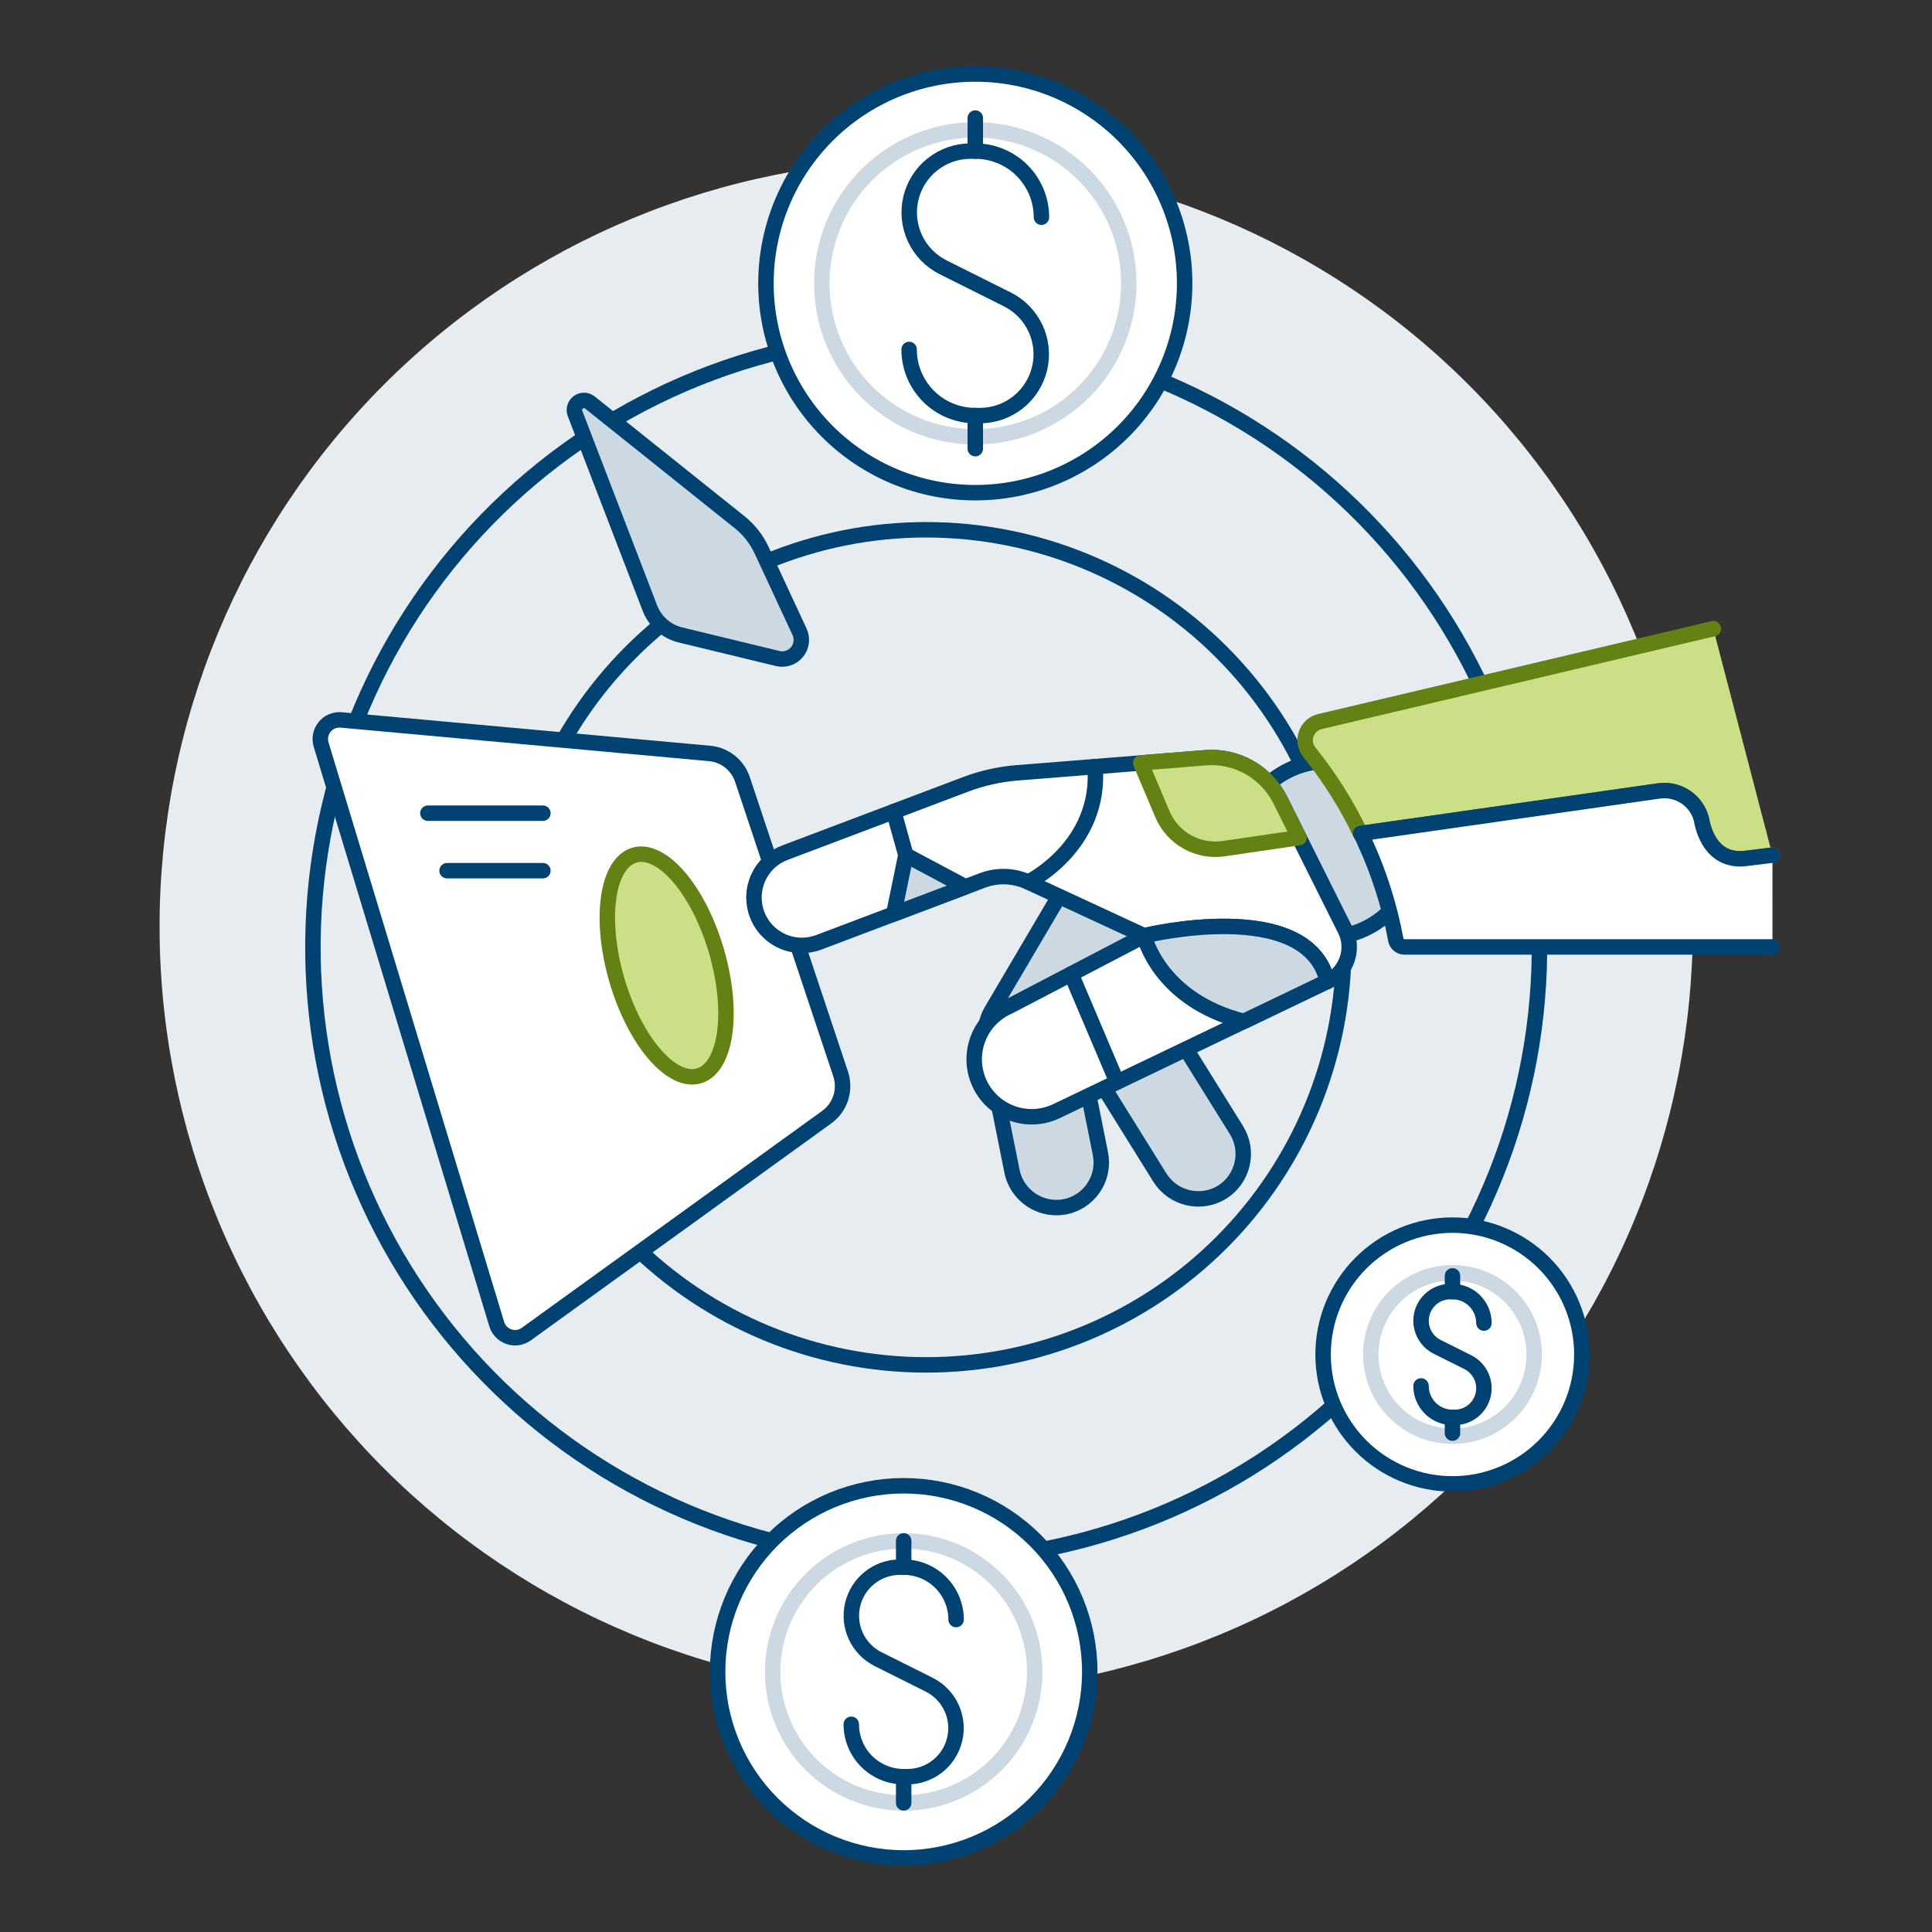 <?xml version="1.0" encoding="UTF-8"?>
<svg xmlns="http://www.w3.org/2000/svg" width="500" height="500" viewBox="0 0 500 500" fill="none">
  <rect x="0" y="0" width="500" height="500" fill="#333333" stroke="none"/>
  <g id="money-ai-4-12">
    <path id="Vector" d="M41.298 239.773C41.298 265.827 46.43 291.626 56.4 315.697C66.371 339.768 80.985 361.639 99.408 380.063C117.831 398.486 139.702 413.1 163.773 423.07C187.844 433.041 213.644 438.173 239.698 438.173C265.752 438.173 291.551 433.041 315.622 423.07C339.693 413.1 361.565 398.486 379.988 380.063C398.411 361.639 413.025 339.768 422.996 315.697C432.966 291.626 438.098 265.827 438.098 239.773C438.098 187.154 417.195 136.69 379.988 99.483C342.781 62.275 292.317 41.373 239.698 41.373C187.079 41.373 136.615 62.275 99.408 99.483C62.201 136.69 41.298 187.154 41.298 239.773Z" fill="#E7ECF1"></path>
    <path id="Vector_2" d="M203.232 399.643C223.518 404.432 244.548 405.178 265.122 401.839C285.696 398.501 305.411 391.142 323.141 380.185C340.871 369.227 356.269 354.884 368.457 337.975C380.644 321.066 389.381 301.923 394.17 281.637C398.959 261.352 399.705 240.322 396.366 219.748C393.028 199.174 385.669 179.459 374.711 161.729C363.754 143.998 349.411 128.6 332.502 116.413C315.593 104.226 296.45 95.488 276.164 90.7C255.879 85.911 234.848 85.164 214.274 88.503C193.7 91.842 173.986 99.2 156.255 110.158C138.525 121.116 123.127 135.459 110.94 152.367C98.752 169.276 90.015 188.42 85.226 208.705C80.438 228.991 79.691 250.021 83.03 270.595C86.369 291.169 93.727 310.884 104.685 328.614C115.643 346.344 129.985 361.742 146.894 373.93C163.803 386.117 182.947 394.854 203.232 399.643Z" stroke="#004272" stroke-width="4" stroke-linecap="round" stroke-linejoin="round"></path>
    <path id="Vector_3" d="M131.635 245.169C131.635 273.829 143.02 301.316 163.286 321.581C183.552 341.847 211.038 353.233 239.698 353.233C268.358 353.233 295.845 341.847 316.111 321.581C336.377 301.316 347.762 273.829 347.762 245.169C347.762 216.509 336.377 189.022 316.111 168.757C295.845 148.491 268.358 137.105 239.698 137.105C211.038 137.105 183.552 148.491 163.286 168.757C143.02 189.022 131.635 216.509 131.635 245.169Z" stroke="#004272" stroke-width="4" stroke-linecap="round" stroke-linejoin="round"></path>
    <path id="Vector_4" d="M88.304 186.318C87.495 186.244 86.68 186.37 85.93 186.685C85.181 187 84.521 187.495 84.008 188.124C83.494 188.754 83.144 189.501 82.986 190.298C82.829 191.096 82.87 191.919 83.106 192.697L128.554 342.682C128.784 343.438 129.19 344.129 129.74 344.696C130.291 345.263 130.968 345.691 131.717 345.943C132.466 346.195 133.264 346.265 134.045 346.147C134.826 346.028 135.568 345.725 136.208 345.262L213.951 289.119C215.663 287.882 216.936 286.131 217.584 284.12C218.231 282.109 218.22 279.944 217.552 277.94L192.147 201.729C191.537 199.9 190.407 198.288 188.895 197.091C187.383 195.894 185.556 195.163 183.635 194.989L88.304 186.318Z" fill="white" stroke="#004272" stroke-width="4" stroke-linecap="round" stroke-linejoin="round"></path>
    <path id="Vector_5" d="M159.643 253.636C161.858 261.212 165.338 268.081 169.32 272.733C173.302 277.384 177.459 279.436 180.876 278.437C184.293 277.439 186.69 273.472 187.54 267.409C188.391 261.345 187.625 253.683 185.411 246.106C183.196 238.53 179.715 231.661 175.734 227.01C171.752 222.358 167.595 220.306 164.178 221.305C160.761 222.303 158.364 226.27 157.513 232.334C156.663 238.397 157.429 246.059 159.643 253.636Z" fill="#CBDF86" stroke="#648213" stroke-width="4" stroke-linecap="round" stroke-linejoin="round"></path>
    <path id="Vector_6" d="M110.738 210.454H140.498" stroke="#004272" stroke-width="4" stroke-linecap="round" stroke-linejoin="round"></path>
    <path id="Vector_7" d="M115.698 225.334H140.498" stroke="#004272" stroke-width="4" stroke-linecap="round" stroke-linejoin="round"></path>
    <path id="Vector_8" d="M152.68 104.176C152.254 103.835 151.729 103.645 151.184 103.633C150.639 103.621 150.106 103.789 149.666 104.111C149.226 104.433 148.905 104.89 148.751 105.413C148.597 105.936 148.62 106.495 148.816 107.003L168.195 157.382C168.854 159.092 169.918 160.618 171.296 161.827C172.674 163.036 174.324 163.894 176.106 164.326L201.253 170.422C202.161 170.643 203.113 170.603 203.999 170.307C204.885 170.01 205.67 169.47 206.262 168.747C206.854 168.025 207.231 167.15 207.348 166.223C207.464 165.295 207.317 164.354 206.922 163.507L197.116 142.417C195.815 139.607 193.883 137.134 191.472 135.191L152.68 104.176Z" fill="#CCD9E2" stroke="#004272" stroke-width="4" stroke-linecap="round" stroke-linejoin="round"></path>
    <path id="Vector_9" d="M320.734 219.794C320.734 225.833 323.134 231.625 327.404 235.896C331.674 240.166 337.466 242.565 343.506 242.565C349.545 242.565 355.337 240.166 359.608 235.896C363.878 231.625 366.277 225.833 366.277 219.794C366.277 213.754 363.878 207.962 359.608 203.692C355.337 199.422 349.545 197.022 343.506 197.022C337.466 197.022 331.674 199.422 327.404 203.692C323.134 207.962 320.734 213.754 320.734 219.794Z" fill="#CCD9E2" stroke="#004272" stroke-width="4" stroke-linecap="round" stroke-linejoin="round"></path>
    <path id="Vector_10" d="M316.251 308.553C318.877 306.916 320.747 304.304 321.449 301.29C322.151 298.276 321.628 295.107 319.996 292.478L306.832 271.328L307.76 236.916C307.842 233.821 306.693 230.82 304.563 228.573C302.433 226.327 299.498 225.018 296.404 224.935C293.309 224.852 290.308 226.002 288.061 228.131C285.814 230.261 284.506 233.196 284.423 236.291L283.431 274.2C283.371 276.486 283.981 278.739 285.187 280.683L300.201 304.808C301.85 307.412 304.457 309.264 307.46 309.965C310.462 310.665 313.619 310.158 316.251 308.553Z" fill="#CCD9E2" stroke="#004272" stroke-width="4" stroke-linecap="round" stroke-linejoin="round"></path>
    <path id="Vector_11" d="M276.853 312C279.597 311.133 281.924 309.284 283.389 306.807C284.853 304.33 285.352 301.4 284.789 298.578L278.991 269.587L297.938 237.426C298.716 236.106 299.227 234.646 299.441 233.129C299.654 231.612 299.567 230.067 299.184 228.584C298.801 227.1 298.129 225.707 297.207 224.483C296.285 223.259 295.132 222.228 293.812 221.45C292.492 220.672 291.031 220.162 289.514 219.948C287.997 219.734 286.452 219.822 284.969 220.205C283.485 220.588 282.092 221.26 280.868 222.181C279.644 223.103 278.614 224.257 277.836 225.577L256.622 261.577C255.163 264.05 254.667 266.974 255.228 269.79L261.904 303.141C262.234 304.744 262.895 306.259 263.845 307.591C264.795 308.923 266.013 310.042 267.42 310.876C268.828 311.71 270.394 312.241 272.018 312.434C273.643 312.628 275.29 312.48 276.853 312Z" fill="#CCD9E2" stroke="#004272" stroke-width="4" stroke-linecap="round" stroke-linejoin="round"></path>
    <path id="Vector_12" d="M343.505 253.968L273.312 287.612C271.525 288.448 269.59 288.921 267.62 289.003C265.649 289.085 263.681 288.774 261.832 288.089C259.982 287.404 258.287 286.358 256.845 285.011C255.404 283.665 254.244 282.046 253.434 280.247C252.624 278.449 252.179 276.507 252.126 274.535C252.073 272.564 252.413 270.601 253.126 268.762C253.838 266.922 254.909 265.243 256.276 263.821C257.644 262.4 259.28 261.264 261.09 260.48L296.128 242.188C296.128 242.188 338.312 231.841 343.505 253.968Z" fill="white" stroke="#004272" stroke-width="4" stroke-linecap="round" stroke-linejoin="round"></path>
    <path id="Vector_13" d="M343.505 253.968C338.312 231.822 296.103 242.168 296.103 242.168L266.129 228.28C264.281 227.424 262.281 226.945 260.246 226.87C258.21 226.796 256.18 227.129 254.275 227.849L211.907 243.87C210.384 244.445 208.762 244.716 207.134 244.665C205.507 244.614 203.905 244.243 202.421 243.573C200.937 242.903 199.599 241.947 198.484 240.76C197.369 239.573 196.499 238.179 195.923 236.655C195.347 235.132 195.077 233.51 195.128 231.883C195.179 230.255 195.55 228.654 196.22 227.169C196.89 225.685 197.846 224.347 199.032 223.233C200.219 222.118 201.614 221.248 203.137 220.672L249.955 202.974C254.256 201.356 258.765 200.354 263.347 199.998L311.99 196.125C315.935 195.807 319.884 196.676 323.332 198.62C326.779 200.565 329.565 203.496 331.334 207.037L348.123 240.636C348.714 241.814 349.063 243.098 349.152 244.413C349.24 245.728 349.066 247.047 348.639 248.294C348.211 249.541 347.54 250.69 346.664 251.675C345.788 252.659 344.724 253.459 343.535 254.028L343.505 253.968Z" fill="white" stroke="#004272" stroke-width="4" stroke-linecap="round" stroke-linejoin="round"></path>
    <path id="Vector_14" d="M343.506 253.968C338.313 231.821 296.104 242.168 296.104 242.168C296.104 242.168 299.789 258.72 321.896 264.334L343.506 253.968Z" fill="#CCD9E2" stroke="#004272" stroke-width="4" stroke-linecap="round" stroke-linejoin="round"></path>
    <g id="Vector_15">
      <path d="M458.702 221.302L451.847 222.155C441.803 223.41 440.439 212.413 440.34 212.086C439.739 209.703 438.275 207.627 436.232 206.262C434.188 204.897 431.711 204.338 429.279 204.695L352.102 215.707C348.512 208.21 344.068 201.153 338.858 194.676C338.333 194.023 337.982 193.248 337.838 192.422C337.693 191.597 337.761 190.748 338.033 189.956C338.305 189.163 338.774 188.453 339.396 187.89C340.017 187.328 340.771 186.932 341.586 186.74L443.395 162.704" fill="#CBDF86"></path>
      <path d="M458.702 221.302L451.847 222.155C441.803 223.41 440.439 212.413 440.34 212.086C439.739 209.703 438.275 207.627 436.232 206.262C434.188 204.897 431.711 204.338 429.279 204.695L352.102 215.707C348.512 208.21 344.068 201.153 338.858 194.676C338.333 194.023 337.982 193.248 337.838 192.422C337.693 191.597 337.761 190.748 338.033 189.956C338.305 189.163 338.774 188.453 339.396 187.89C340.017 187.328 340.771 186.932 341.586 186.74L443.395 162.704" stroke="#648213" stroke-width="4" stroke-linecap="round" stroke-linejoin="round"></path>
    </g>
    <g id="Vector_16">
      <path d="M458.702 245.07H363.47C362.943 245.067 362.434 244.884 362.027 244.549C361.62 244.215 361.342 243.75 361.238 243.234C359.607 234.451 356.891 225.904 353.153 217.79C352.866 217.067 352.517 216.37 352.111 215.706L429.289 204.695C431.721 204.338 434.198 204.896 436.242 206.262C438.285 207.627 439.749 209.702 440.35 212.086C440.429 212.413 441.838 223.409 451.857 222.154L458.712 221.301" fill="white"></path>
      <path d="M458.702 245.07H363.47C362.943 245.067 362.434 244.884 362.027 244.549C361.62 244.215 361.342 243.75 361.238 243.234C359.607 234.451 356.891 225.904 353.153 217.79C352.866 217.067 352.517 216.37 352.111 215.706L429.289 204.695C431.721 204.338 434.198 204.896 436.242 206.262C438.285 207.627 439.749 209.702 440.35 212.086C440.429 212.413 441.838 223.409 451.857 222.154L458.712 221.301" stroke="#004272" stroke-width="4" stroke-linecap="round" stroke-linejoin="round"></path>
    </g>
    <path id="Vector_17" d="M277.206 252.063L289.09 280.063" stroke="#004272" stroke-width="4" stroke-linecap="round" stroke-linejoin="round"></path>
    <path id="Vector_18" d="M231.296 236.538L234.436 221.301L249.856 229.52L231.296 236.538Z" fill="#CCD9E2" stroke="#004272" stroke-width="4" stroke-linecap="round" stroke-linejoin="round"></path>
    <path id="Vector_19" d="M234.436 221.301L231.296 210.027" stroke="#004272" stroke-width="4" stroke-linecap="round" stroke-linejoin="round"></path>
    <path id="Vector_20" d="M266.13 228.28C266.13 228.28 285.057 219.005 283.401 198.376" stroke="#004272" stroke-width="4" stroke-linecap="round" stroke-linejoin="round"></path>
    <path id="Vector_21" d="M300.825 210.702C302.108 213.738 304.363 216.261 307.235 217.877C310.108 219.493 313.436 220.109 316.697 219.63L336.199 216.778L331.314 207.002C329.546 203.461 326.759 200.53 323.312 198.585C319.865 196.641 315.915 195.772 311.97 196.09L295.21 197.429L300.825 210.702Z" fill="#CBDF86" stroke="#648213" stroke-width="4" stroke-linecap="round" stroke-linejoin="round"></path>
    <path id="Vector_22" d="M342.415 350.544C342.415 359.425 345.943 367.942 352.223 374.221C358.502 380.501 367.019 384.029 375.9 384.029C384.781 384.029 393.298 380.501 399.577 374.221C405.857 367.942 409.385 359.425 409.385 350.544C409.385 341.663 405.857 333.146 399.577 326.867C393.298 320.587 384.781 317.059 375.9 317.059C367.019 317.059 358.502 320.587 352.223 326.867C345.943 333.146 342.415 341.663 342.415 350.544Z" fill="white"></path>
    <path id="Vector_23" d="M354.75 350.544C354.75 353.321 355.297 356.072 356.36 358.638C357.423 361.203 358.981 363.535 360.945 365.499C362.908 367.463 365.24 369.021 367.806 370.084C370.372 371.146 373.122 371.693 375.899 371.693C378.677 371.693 381.427 371.146 383.993 370.084C386.559 369.021 388.89 367.463 390.854 365.499C392.818 363.535 394.376 361.203 395.439 358.638C396.502 356.072 397.049 353.321 397.049 350.544C397.049 347.767 396.502 345.016 395.439 342.45C394.376 339.884 392.818 337.553 390.854 335.589C388.89 333.625 386.559 332.067 383.993 331.004C381.427 329.942 378.677 329.395 375.899 329.395C373.122 329.395 370.372 329.942 367.806 331.004C365.24 332.067 362.908 333.625 360.945 335.589C358.981 337.553 357.423 339.884 356.36 342.45C355.297 345.016 354.75 347.767 354.75 350.544Z" stroke="#CCD9E2" stroke-width="4"></path>
    <path id="Vector_24" d="M342.415 350.544C342.415 359.425 345.943 367.942 352.223 374.221C358.502 380.501 367.019 384.029 375.9 384.029C384.781 384.029 393.298 380.501 399.577 374.221C405.857 367.942 409.385 359.425 409.385 350.544C409.385 341.663 405.857 333.146 399.577 326.867C393.298 320.587 384.781 317.059 375.9 317.059C367.019 317.059 358.502 320.587 352.223 326.867C345.943 333.146 342.415 341.663 342.415 350.544Z" stroke="#004272" stroke-width="4" stroke-linejoin="round"></path>
    <path id="Vector_25" d="M384.039 342.405C384.038 340.247 383.18 338.178 381.654 336.653C380.127 335.127 378.058 334.271 375.9 334.271H375.31C373.611 334.271 371.961 334.844 370.629 335.898C369.297 336.953 368.359 338.426 367.968 340.079C367.577 341.733 367.756 343.47 368.476 345.009C369.195 346.548 370.413 347.799 371.932 348.56L379.868 352.528C381.387 353.289 382.605 354.54 383.324 356.078C384.043 357.617 384.223 359.354 383.832 361.007C383.442 362.66 382.505 364.133 381.174 365.188C379.842 366.242 378.194 366.817 376.495 366.818H375.9C373.743 366.818 371.674 365.961 370.148 364.436C368.623 362.91 367.766 360.841 367.766 358.684" stroke="#004272" stroke-width="4" stroke-linecap="round" stroke-linejoin="round"></path>
    <path id="Vector_26" d="M375.899 334.27V330.198" stroke="#004272" stroke-width="4" stroke-linecap="round" stroke-linejoin="round"></path>
    <path id="Vector_27" d="M375.899 370.89V366.818" stroke="#004272" stroke-width="4" stroke-linecap="round" stroke-linejoin="round"></path>
    <path id="Vector_28" d="M198.228 73.33C198.228 87.699 203.936 101.479 214.096 111.64C224.256 121.8 238.037 127.508 252.406 127.508C266.775 127.508 280.555 121.8 290.715 111.64C300.876 101.479 306.584 87.699 306.584 73.33C306.584 66.215 305.182 59.17 302.46 52.597C299.737 46.024 295.746 40.051 290.715 35.02C285.684 29.989 279.712 25.999 273.139 23.276C266.565 20.553 259.52 19.152 252.406 19.152C245.291 19.152 238.246 20.553 231.673 23.276C225.099 25.999 219.127 29.989 214.096 35.02C209.065 40.051 205.074 46.024 202.352 52.597C199.629 59.17 198.228 66.215 198.228 73.33Z" fill="white"></path>
    <path id="Vector_29" d="M212.681 73.33C212.681 83.865 216.866 93.969 224.316 101.419C231.766 108.869 241.87 113.054 252.405 113.054C262.941 113.054 273.045 108.869 280.495 101.419C287.945 93.969 292.13 83.865 292.13 73.33C292.13 68.113 291.102 62.947 289.106 58.128C287.11 53.308 284.184 48.929 280.495 45.24C276.806 41.551 272.427 38.625 267.607 36.629C262.788 34.633 257.622 33.605 252.405 33.605C247.189 33.605 242.023 34.633 237.203 36.629C232.384 38.625 228.005 41.551 224.316 45.24C220.627 48.929 217.701 53.308 215.705 58.128C213.708 62.947 212.681 68.113 212.681 73.33Z" stroke="#CCD9E2" stroke-width="4"></path>
    <path id="Vector_30" d="M198.228 73.33C198.228 87.699 203.936 101.479 214.096 111.64C224.256 121.8 238.037 127.508 252.406 127.508C266.775 127.508 280.555 121.8 290.715 111.64C300.876 101.479 306.584 87.699 306.584 73.33C306.584 66.215 305.182 59.17 302.46 52.597C299.737 46.024 295.746 40.051 290.715 35.02C285.684 29.989 279.712 25.999 273.139 23.276C266.565 20.553 259.52 19.152 252.406 19.152C245.291 19.152 238.246 20.553 231.673 23.276C225.099 25.999 219.127 29.989 214.096 35.02C209.065 40.051 205.074 46.024 202.352 52.597C199.629 59.17 198.228 66.215 198.228 73.33Z" stroke="#004272" stroke-width="4" stroke-linecap="round" stroke-linejoin="round"></path>
    <path id="Vector_31" d="M269.522 56.213C269.522 53.966 269.078 51.741 268.218 49.665C267.357 47.589 266.096 45.703 264.507 44.114C262.917 42.526 261.03 41.266 258.954 40.407C256.878 39.547 254.652 39.105 252.405 39.106H251.16C247.589 39.11 244.124 40.318 241.324 42.535C238.525 44.751 236.554 47.847 235.732 51.322C234.909 54.797 235.283 58.448 236.792 61.685C238.301 64.921 240.857 67.555 244.048 69.159L260.733 77.501C263.922 79.105 266.478 81.737 267.987 84.972C269.497 88.207 269.871 91.856 269.051 95.33C268.23 98.804 266.262 101.901 263.465 104.119C260.668 106.337 257.205 107.547 253.635 107.554H252.385C247.848 107.553 243.497 105.749 240.289 102.54C237.081 99.331 235.278 94.98 235.278 90.442" stroke="#004272" stroke-width="4" stroke-linecap="round" stroke-linejoin="round"></path>
    <path id="Vector_32" d="M252.405 39.106V30.55" stroke="#004272" stroke-width="4" stroke-linecap="round" stroke-linejoin="round"></path>
    <path id="Vector_33" d="M252.405 116.11V107.554" stroke="#004272" stroke-width="4" stroke-linecap="round" stroke-linejoin="round"></path>
    <path id="Vector_34" d="M185.714 432.692C185.714 445.464 190.787 457.713 199.819 466.744C208.85 475.775 221.099 480.848 233.871 480.848C246.642 480.848 258.891 475.775 267.922 466.744C276.954 457.713 282.027 445.464 282.027 432.692C282.027 419.92 276.954 407.671 267.922 398.64C258.891 389.609 246.642 384.535 233.871 384.535C221.099 384.535 208.85 389.609 199.819 398.64C190.787 407.671 185.714 419.92 185.714 432.692Z" fill="white"></path>
    <path id="Vector_35" d="M199.959 432.692C199.959 441.686 203.532 450.311 209.891 456.671C216.251 463.031 224.877 466.603 233.871 466.603C242.864 466.603 251.49 463.031 257.85 456.671C264.209 450.311 267.782 441.686 267.782 432.692C267.782 423.698 264.209 415.072 257.85 408.713C251.49 402.353 242.864 398.78 233.871 398.78C224.877 398.78 216.251 402.353 209.891 408.713C203.532 415.072 199.959 423.698 199.959 432.692Z" stroke="#CCD9E2" stroke-width="4"></path>
    <path id="Vector_36" d="M185.714 432.672C185.714 445.444 190.787 457.693 199.819 466.724C208.85 475.755 221.099 480.828 233.871 480.828C246.642 480.828 258.891 475.755 267.922 466.724C276.954 457.693 282.027 445.444 282.027 432.672C282.027 419.9 276.954 407.651 267.922 398.62C258.891 389.589 246.642 384.515 233.871 384.515C221.099 384.515 208.85 389.589 199.819 398.62C190.787 407.651 185.714 419.9 185.714 432.672Z" stroke="#004272" stroke-width="4" stroke-linecap="round" stroke-linejoin="round"></path>
    <path id="Vector_37" d="M247.436 419.136C247.433 415.54 246.003 412.092 243.459 409.55C240.915 407.008 237.466 405.58 233.87 405.58H232.878C230.05 405.585 227.306 406.543 225.089 408.3C222.873 410.057 221.314 412.51 220.663 415.263C220.013 418.015 220.31 420.907 221.506 423.47C222.701 426.033 224.726 428.118 227.254 429.388L240.482 436C243.009 437.27 245.033 439.354 246.229 441.917C247.425 444.48 247.722 447.37 247.073 450.123C246.423 452.875 244.865 455.328 242.649 457.085C240.433 458.843 237.69 459.802 234.862 459.808H233.87C230.274 459.808 226.825 458.379 224.281 455.836C221.738 453.293 220.31 449.844 220.31 446.247" stroke="#004272" stroke-width="4" stroke-linecap="round" stroke-linejoin="round"></path>
    <path id="Vector_38" d="M233.87 405.561V398.78" stroke="#004272" stroke-width="4" stroke-linecap="round" stroke-linejoin="round"></path>
    <path id="Vector_39" d="M233.87 466.584V459.803" stroke="#004272" stroke-width="4" stroke-linecap="round" stroke-linejoin="round"></path>
  </g>
</svg>
